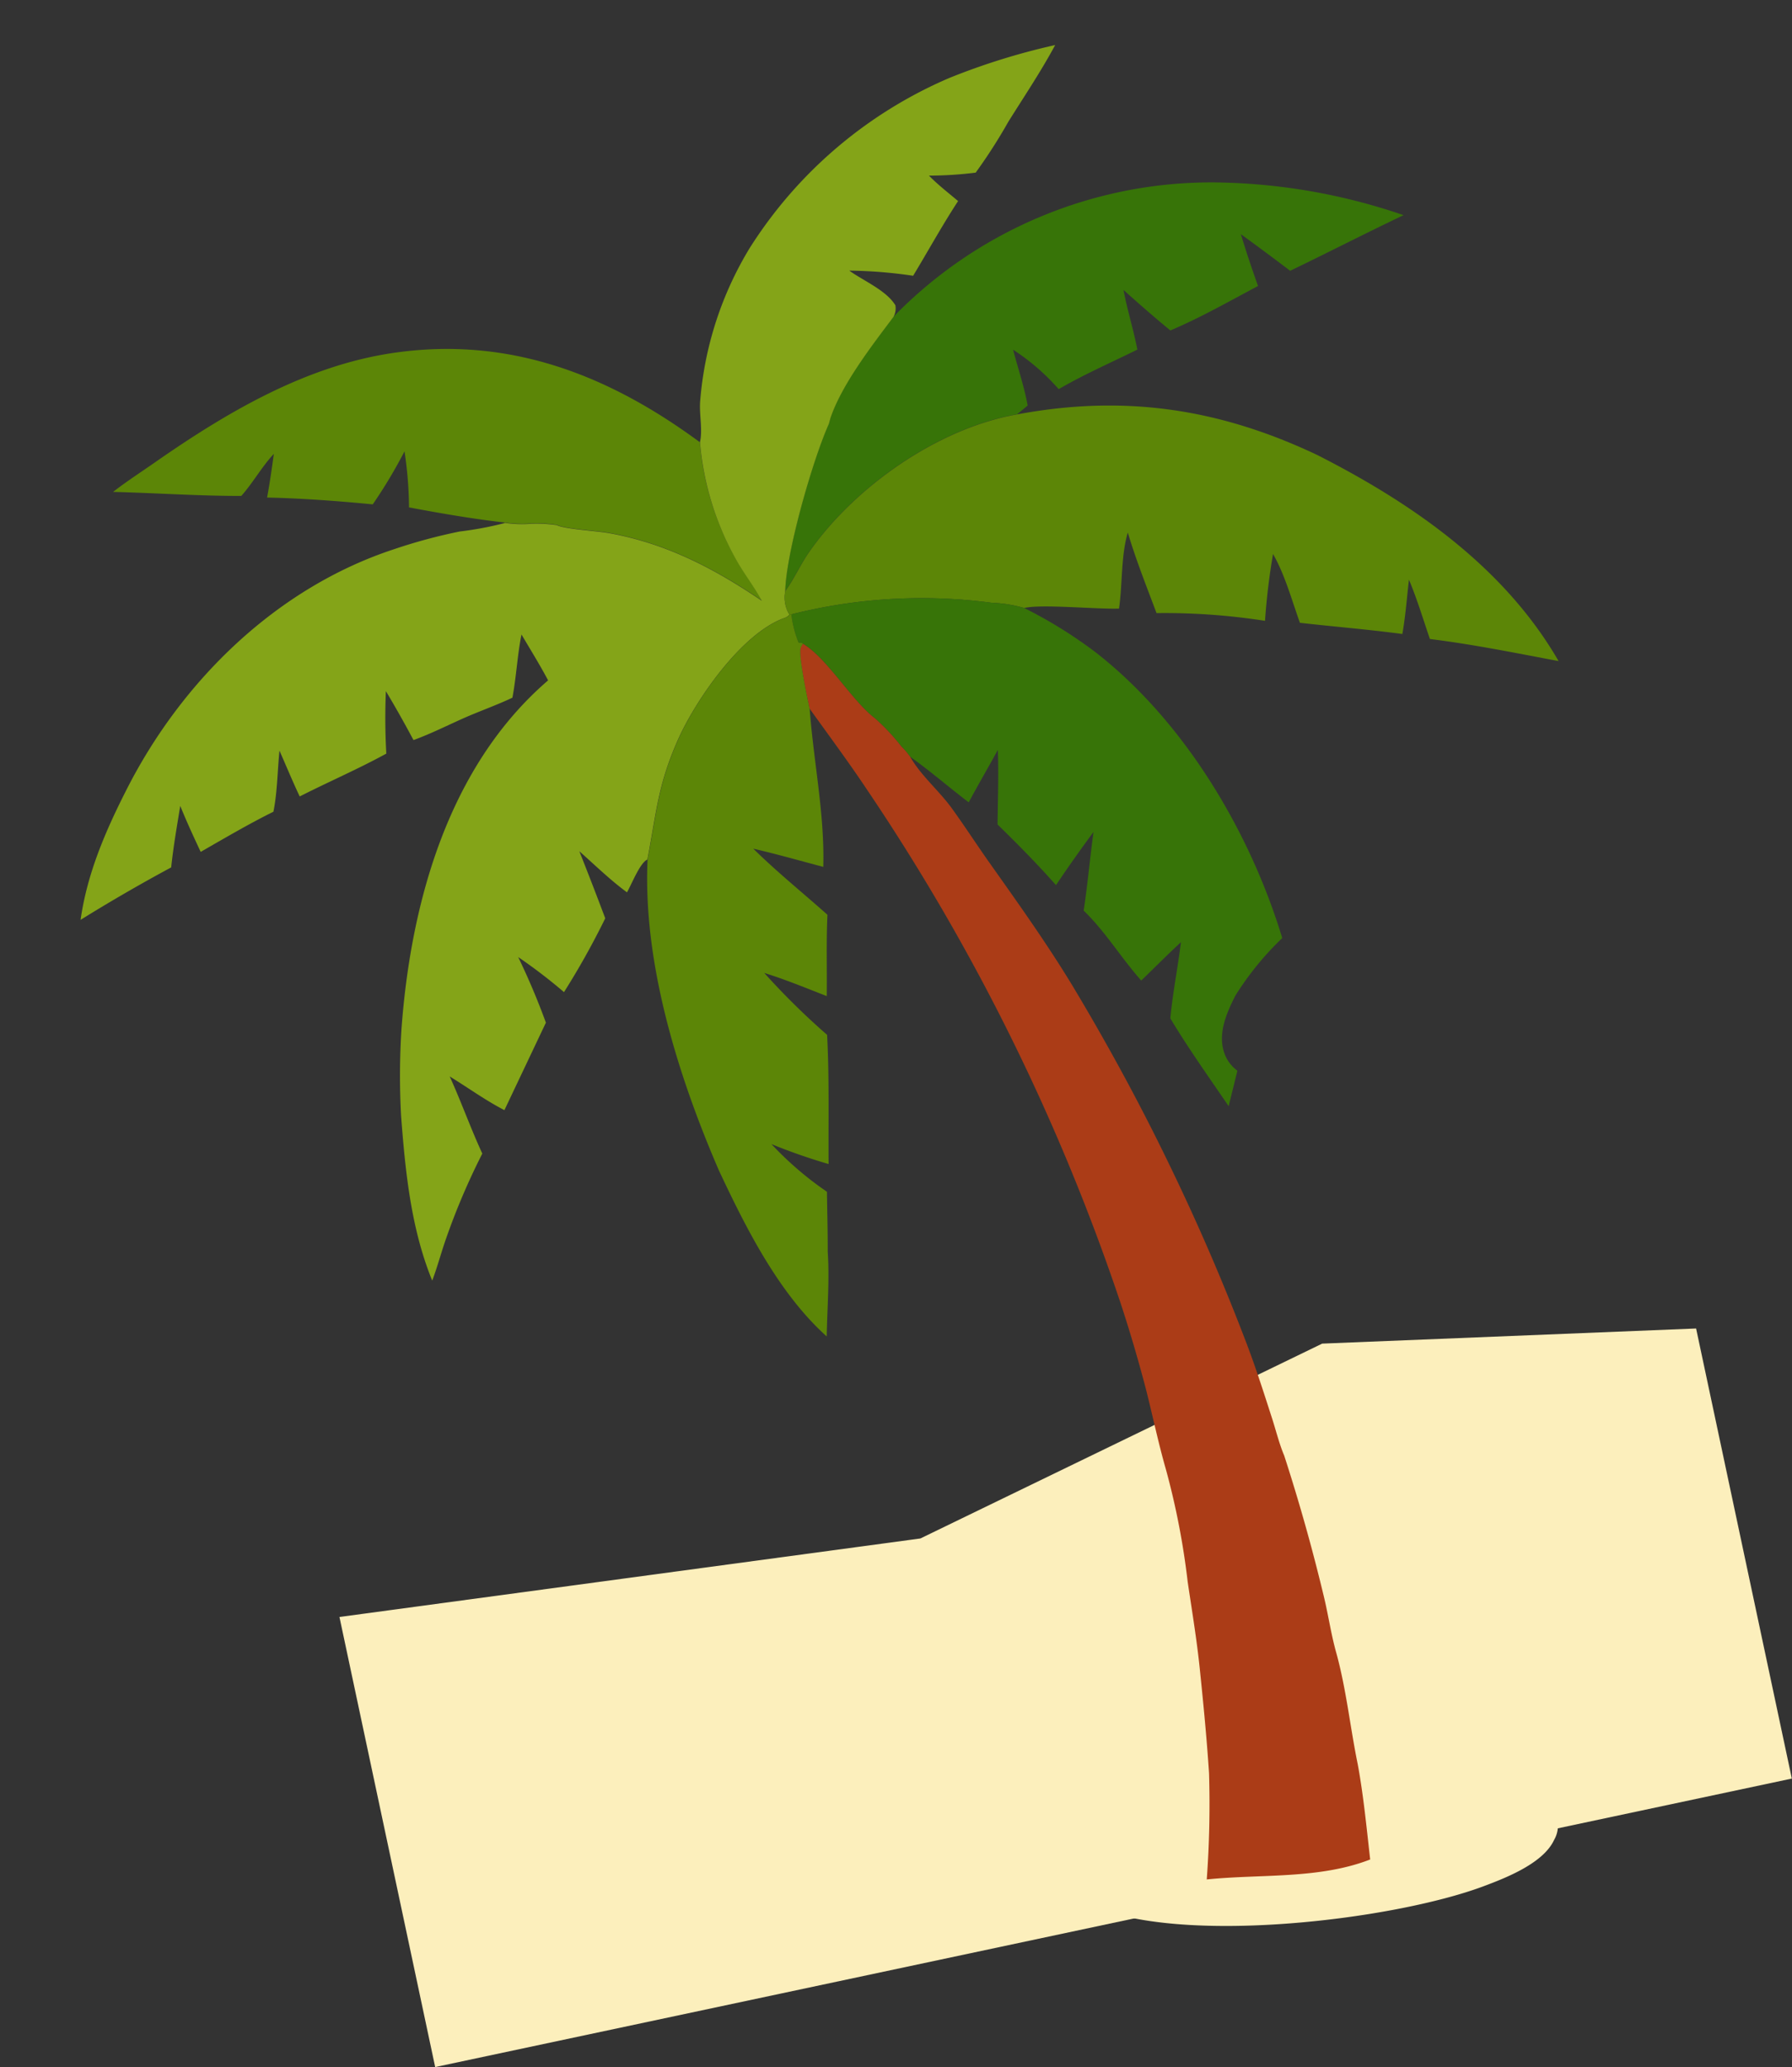 <svg xmlns="http://www.w3.org/2000/svg" xmlns:xlink="http://www.w3.org/1999/xlink" width="213.873" height="246.74" viewBox="0 0 213.873 246.74">
  <rect x="0" y="0" width="213.873" height="246.74" fill="#333333" stroke="none"/>
  <defs>
    <clipPath id="clip-path">
      <rect id="Rectangle_559" data-name="Rectangle 559" width="178.572" height="225.836" transform="translate(0 0)" fill="none"/>
    </clipPath>
  </defs>
  <g id="Group_36415" data-name="Group 36415" transform="translate(-266.14 -6945.156)">
    <path id="Path_11320" data-name="Path 11320" d="M0,7.518l69.776,5.257L121.526,0l44.031,7.518V62.449H0Z" transform="matrix(0.978, -0.208, 0.208, 0.978, 305.089, 7130.812)" fill="#fcefbc"/>
    <g id="Group_35588" data-name="Group 35588" transform="matrix(0.995, -0.105, 0.105, 0.995, 266.14, 6963.822)">
      <g id="Group_33365" data-name="Group 33365" transform="translate(0 0)" clip-path="url(#clip-path)">
        <path id="Path_4519" data-name="Path 4519" d="M0,13.02C1.744,11.934,3.614,10.994,5.41,10,14.518,4.988,24.43.466,34.979.037,48.912-.527,60.234,5.322,70.23,14.472a34.012,34.012,0,0,0,3.008,14.717c.742,1.629,1.692,3.186,2.371,4.836-5.285-4.449-10.654-8.011-17.369-9.964-1.3-.376-5.118-1-6-1.577A15.719,15.719,0,0,0,49.288,22a14.182,14.182,0,0,1-3.175-.439c-3.739-.825-7.52-1.9-11.2-3a46.318,46.318,0,0,0,.167-6.705,59.413,59.413,0,0,1-4.429,5.891c-4.094-.836-8.3-1.6-12.45-2.131.5-1.692.93-3.384,1.347-5.1-1.6,1.389-2.82,3.154-4.387,4.585C10.121,14.576,5.045,13.678,0,13.02" transform="translate(9.212 28.205)" fill="#5c8607"/>
        <path id="Path_4520" data-name="Path 4520" d="M16.273,12.233A52.93,52.93,0,0,1,55.931.295,71.688,71.688,0,0,1,78.063,6.561c-4.742,1.671-9.421,3.489-14.152,5.181q-2.663-2.507-5.389-4.961c.407,2.131.877,4.251,1.389,6.361-3.593,1.452-7.249,3.05-10.956,4.178C47.22,15.565,45.56,13.758,43.9,11.93c.2,2.434.689,4.825.9,7.249-3.28,1.212-6.643,2.277-9.828,3.708a26.378,26.378,0,0,0-4.919-5.254c.345,2.235.867,4.554,1.034,6.81l-1.358.9c-9.557.648-20.1,6.507-26.352,13.682C2.162,40.413,1.222,42.052,0,43.421.585,38.856,4.888,28.2,7.28,24.088l.261-.668c1.786-3.854,5.818-8.063,8.732-11.186" transform="translate(87.704 17.983)" fill="#377408"/>
        <path id="Path_4521" data-name="Path 4521" d="M79.453,42.677c.5-1.42.251-3.363.543-4.878A41.488,41.488,0,0,1,87.756,20.3,52.727,52.727,0,0,1,113.6,2.58,80.779,80.779,0,0,1,126.568,0c-2.026,2.966-4.3,5.682-6.517,8.512a63.364,63.364,0,0,1-4.512,5.63,45.284,45.284,0,0,1-5.577-.23c.94,1.2,2.078,2.277,3.133,3.384-2.183,2.674-4.178,5.546-6.267,8.3a55.619,55.619,0,0,0-7.51-1.41c1.525,1.368,4.147,2.8,5.034,4.69a2.1,2.1,0,0,1-.376,1.358c-2.9,3.123-6.946,7.332-8.732,11.2l-.261.668c-2.392,4.115-6.7,14.769-7.28,19.333a3.933,3.933,0,0,0,.073,2.5c.042.1.094.209.136.3a1.192,1.192,0,0,1-.115.115,1.605,1.605,0,0,1-.679.272C81.886,66,75.682,73.248,73.1,77.729c-2.977,5.181-3.447,8.366-5.107,13.8-.919.282-2.2,2.778-2.83,3.635-1.838-1.671-3.468-3.645-5.139-5.473q1.159,4.136,2.235,8.283a92.893,92.893,0,0,1-5.818,8.241,62.775,62.775,0,0,0-4.993-4.731,84.649,84.649,0,0,1,2.465,8.126l-6.016,9.86c-2.152-1.41-4.032-3.123-6.068-4.679,1.055,3.165,1.828,6.4,2.9,9.557a82.054,82.054,0,0,0-5.348,9.6c-.762,1.6-1.389,3.269-2.183,4.846-1.87-6.434-1.828-13.317-1.629-19.96a87.645,87.645,0,0,1,1.138-10.309C39.4,93.626,45.57,77.959,58.459,69.029c-.783-1.953-1.713-3.865-2.58-5.776-.762,2.423-1.138,4.951-1.87,7.384-1.9.668-3.875,1.138-5.8,1.744-2.162.689-4.261,1.5-6.465,2.047-.836-2.068-1.723-4.126-2.663-6.152-.366,2.475-.606,4.909-.731,7.416-3.509,1.473-7.238,2.632-10.81,4-.658-1.88-1.222-3.8-1.828-5.692-.491,2.36-.762,4.878-1.483,7.175-3.1,1.149-6.1,2.517-9.129,3.854-.658-1.9-1.3-3.791-1.849-5.713C12.6,81.7,11.917,84.08,11.406,86.5Q5.624,88.868,0,91.589c1.368-5.442,4.073-10.236,7.1-14.9C15.04,64.433,27.459,54.626,41.852,51.534a64.409,64.409,0,0,1,7.98-1.274,40.682,40.682,0,0,0,5.306-.418c.052-.01.115-.031.167-.042a13.682,13.682,0,0,0,3.175.439,16.615,16.615,0,0,1,2.956.48c.877.574,4.7,1.2,6,1.577,6.716,1.943,12.084,5.5,17.369,9.964-.679-1.65-1.629-3.207-2.371-4.836a34.522,34.522,0,0,1-2.977-14.748" transform="translate(0 0)" fill="#84a418"/>
        <path id="Path_4522" data-name="Path 4522" d="M29.9.205C42.89-.829,53.962,2.044,65.012,8.791,75.676,15.705,85.766,24.406,91.04,36.25c-4.993-1.494-9.912-3.05-14.988-4.23-.554-2.423-1.024-4.919-1.744-7.3-.47,2.11-.867,4.293-1.462,6.361-3.99-.971-8.011-1.723-12.011-2.611-.679-2.768-1.18-5.9-2.329-8.5A79.509,79.509,0,0,0,56.719,27.8a77.949,77.949,0,0,0-12.774-2.277c-.846-3.269-1.776-6.591-2.4-9.912-1.118,2.695-1.264,6.068-1.995,8.909-2.59-.178-9.264-1.546-11.228-1.253a15.71,15.71,0,0,0-3.77-1.024A63.361,63.361,0,0,0,.6,21.105l-.219-.021c-.042-.1-.094-.2-.136-.3a3.931,3.931,0,0,1-.073-2.5c1.222-1.358,2.162-3.008,3.374-4.4C9.8,6.712,20.351.853,29.9.205" transform="translate(87.532 43.14)" fill="#5c8607"/>
        <path id="Path_4523" data-name="Path 4523" d="M18.956,0c-.386,4.2-.794,8.439-1.6,12.575,6.455.021,13.3,1.4,19.636-.324-.031-3.8,0-7.645-.282-11.437C42.248,1.2,50.593,3.05,55.419,5.692c1.483.815,3.812,2.35,4.24,4.073a3.349,3.349,0,0,1-.616,2.434c-1.567,2.642-6.2,3.906-8.951,4.617-11.176,2.893-36.911,3.269-46.98-2.747C1.817,13.3.365,12.189.041,10.633-.189,9.5.595,8.063,1.232,7.165,4.156,3.029,14.006.752,18.956,0" transform="translate(104.239 206.992)" fill="#fcefbc"/>
        <path id="Path_4524" data-name="Path 4524" d="M0,.667A63.365,63.365,0,0,1,23.95,1.805,16.213,16.213,0,0,1,27.72,2.829a54.064,54.064,0,0,1,7.948,6.183c9.546,9.223,15.886,22.863,18.445,35.8.031.136.052.272.073.407A35.591,35.591,0,0,0,47.9,51.47c-1.232,1.911-2.538,4.178-2.047,6.549A4.4,4.4,0,0,0,47.21,60.39l-1.483,4.1c-1.964-3.666-4.073-7.384-5.818-11.155.6-2.987,1.525-5.922,2.214-8.9-1.755,1.306-3.457,2.705-5.191,4.053-2.078-2.893-3.666-6.3-5.953-9.014.794-3.05,1.4-6.152,2.152-9.212q-2.632,2.867-5.118,5.839c-1.932-2.716-4.053-5.369-6.173-7.928.345-2.956.762-5.87.971-8.847-1.358,1.964-2.768,3.885-4.115,5.86C16.555,23.175,14.539,21,12.336,19.06a11.654,11.654,0,0,0-.919-1.337,24.9,24.9,0,0,0-2.768-3.656C6.079,11.644,3.687,6.265,1.013,4.3c-.042-.084-.052-.1-.2-.146a2.582,2.582,0,0,0-.292-.021A13.029,13.029,0,0,1,0,.667" transform="translate(88.132 63.578)" fill="#377408"/>
        <path id="Path_4525" data-name="Path 4525" d="M.448,0C3.122,1.964,5.524,7.353,8.083,9.766a24.9,24.9,0,0,1,2.768,3.656,10.136,10.136,0,0,1,.919,1.337c.021.052.042.094.063.146,1.044,2.287,2.935,4.251,4.2,6.434,1.274,2.214,2.434,4.5,3.677,6.737,2.9,5.181,5.849,10.372,8.387,15.751q2.491,5.342,4.752,10.789T37.119,65.6q2.021,5.546,3.791,11.165T44.2,88.09c.877,3.238,1.556,6.549,2.246,9.839.3,1.452.512,3.008.94,4.408q1.786,8.445,2.914,17.014c.324,2.34.4,4.752.8,7.071.731,4.449.71,9,1.149,13.484.292,3.791.251,7.635.282,11.437-6.34,1.723-13.181.334-19.636.324a123.866,123.866,0,0,0,1.6-12.575c.167-4.178.2-8.335.209-12.513.01-3.478-.2-6.977-.345-10.445a90.305,90.305,0,0,0-1.18-13.651c-.585-3.311-.909-6.685-1.4-10.006-.533-3.457-1.159-6.893-1.9-10.309A253.417,253.417,0,0,0,6.193,18.038C4.375,14.57,2.37,11.186.438,7.781.3,6.57-.252,1.232.135.4.218.272.344.146.448,0" transform="translate(88.687 67.869)" fill="#ab3c17"/>
        <path id="Path_4526" data-name="Path 4526" d="M20.505,0l.219.021a13.015,13.015,0,0,0,.512,3.468,1.376,1.376,0,0,1,.292.021c.146.042.146.063.2.146a3.326,3.326,0,0,0-.313.439c-.386.836.167,6.173.3,7.384-.2,6.3.47,12.638-.366,18.9-2.684-1.024-5.358-2.1-8.074-3.039,2.5,3.05,5.316,5.849,7.969,8.773-.491,3.2-.721,6.434-1.1,9.64-2.35-1.212-4.69-2.486-7.123-3.53A87.3,87.3,0,0,0,19.7,50.354C19.43,55.5,18.761,60.579,18.26,65.7a68.862,68.862,0,0,1-6.528-3.081,39.655,39.655,0,0,0,5.985,6.35c-.219,2.371-.4,4.763-.658,7.123-.125,3.311-.773,6.747-1.18,10.037C10.74,80.434,7.658,72.277,5.173,65.1,1.517,53.414-1.272,39.533.6,27.3c1.661-5.431,2.131-8.617,5.107-13.8C8.285,9.014,14.489,1.776,19.722.4A1.606,1.606,0,0,0,20.4.125a1.118,1.118,0,0,1,.1-.125" transform="translate(67.418 64.224)" fill="#5c8607"/>
      </g>
    </g>
  </g>
</svg>
